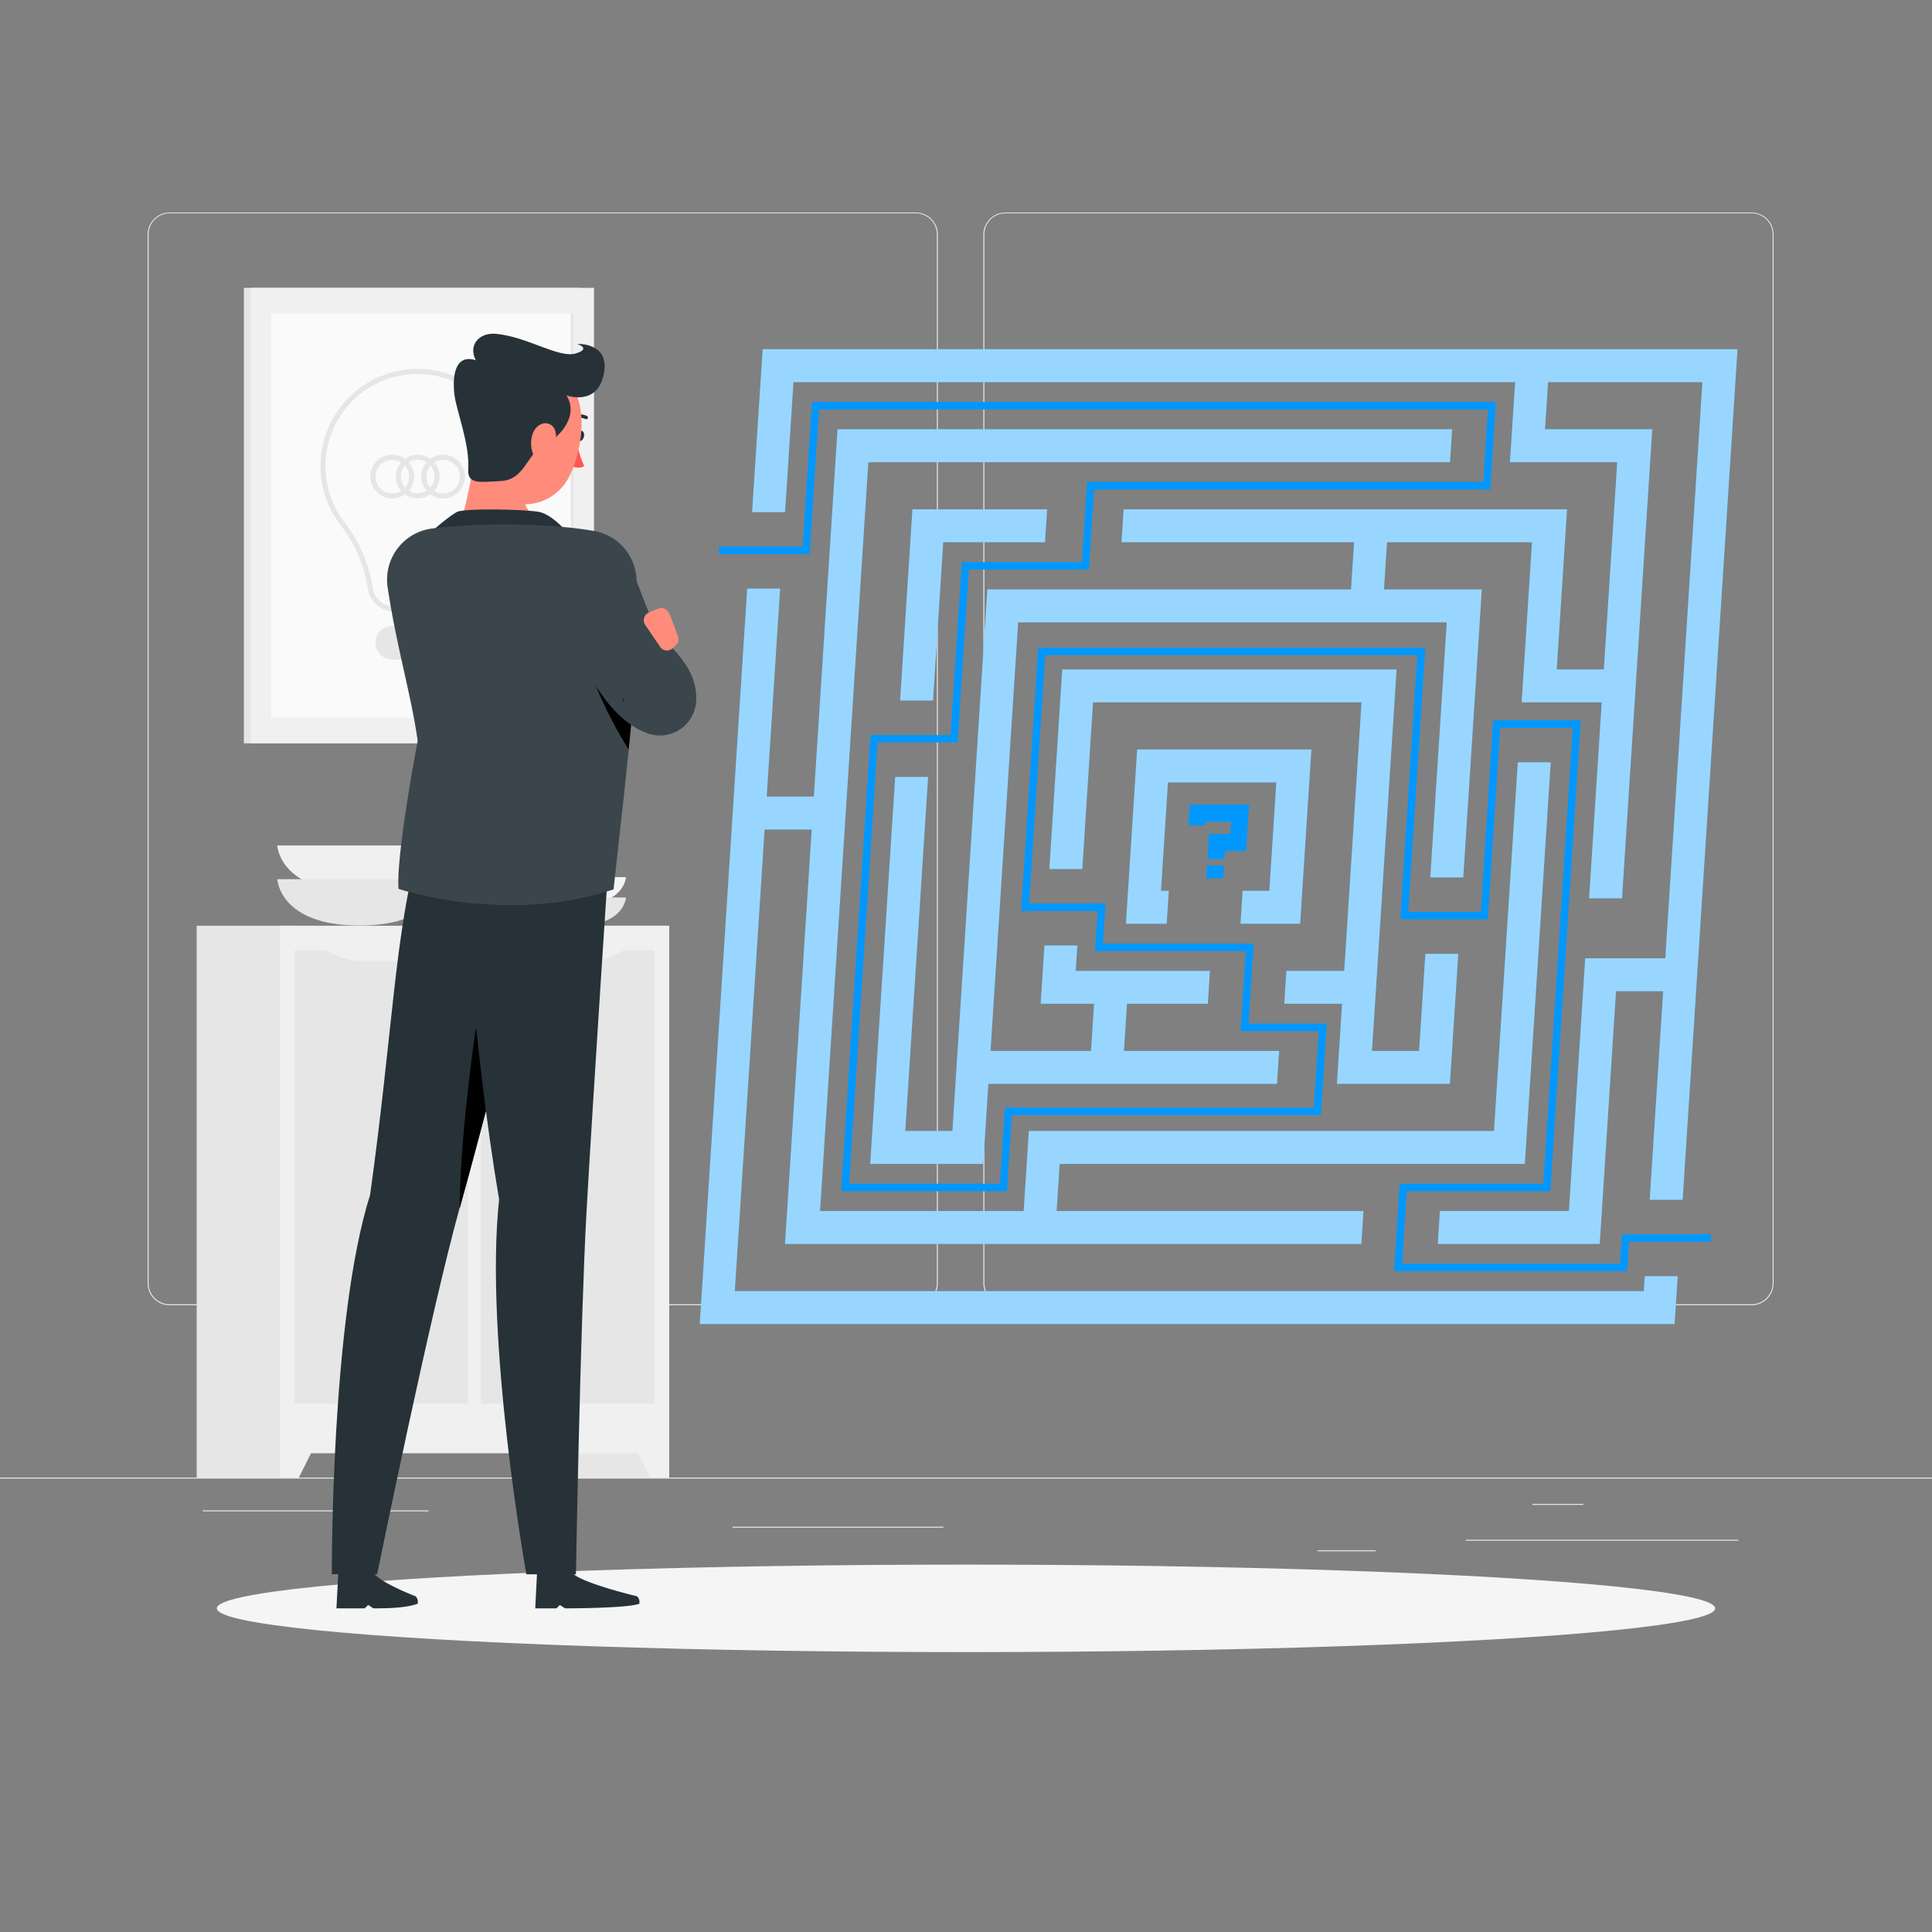 <svg xmlns="http://www.w3.org/2000/svg" viewBox="0 0 500 500"><rect x="0" y="0" width="500" height="500" fill="#808080" stroke="none"/><g id="freepik--background-complete--inject-22"><rect y="382.4" width="500" height="0.25" style="fill:#ebebeb"></rect><rect x="379.33" y="398.49" width="70.57" height="0.25" style="fill:#ebebeb"></rect><rect x="341" y="401.21" width="15.03" height="0.25" style="fill:#ebebeb"></rect><rect x="396.59" y="389.21" width="13.16" height="0.25" style="fill:#ebebeb"></rect><rect x="52.46" y="390.89" width="38.83" height="0.25" style="fill:#ebebeb"></rect><rect x="100.19" y="390.89" width="10.69" height="0.25" style="fill:#ebebeb"></rect><rect x="189.58" y="395.11" width="54.56" height="0.25" style="fill:#ebebeb"></rect><path d="M237,337.8H43.91a5.71,5.71,0,0,1-5.7-5.71V60.66A5.71,5.71,0,0,1,43.91,55H237a5.71,5.71,0,0,1,5.71,5.71V332.09A5.71,5.71,0,0,1,237,337.8ZM43.91,55.2a5.46,5.46,0,0,0-5.45,5.46V332.09a5.46,5.46,0,0,0,5.45,5.46H237a5.47,5.47,0,0,0,5.46-5.46V60.66A5.47,5.47,0,0,0,237,55.2Z" style="fill:#ebebeb"></path><path d="M453.31,337.8H260.21a5.72,5.72,0,0,1-5.71-5.71V60.66A5.72,5.72,0,0,1,260.21,55h193.1A5.71,5.71,0,0,1,459,60.66V332.09A5.71,5.71,0,0,1,453.31,337.8ZM260.21,55.2a5.47,5.47,0,0,0-5.46,5.46V332.09a5.47,5.47,0,0,0,5.46,5.46h193.1a5.47,5.47,0,0,0,5.46-5.46V60.66a5.47,5.47,0,0,0-5.46-5.46Z" style="fill:#ebebeb"></path><path d="M71.76,218.81s.54,12,21.27,12,21.28-12,21.28-12Z" style="fill:#f0f0f0"></path><rect x="147.37" y="239.58" width="25.81" height="142.82" style="fill:#e6e6e6"></rect><polygon points="168.28 382.4 173.19 382.4 173.19 372.12 163.14 372.12 168.28 382.4" style="fill:#f0f0f0"></polygon><rect x="50.9" y="239.58" width="25.81" height="142.82" style="fill:#e6e6e6"></rect><rect x="72.44" y="239.58" width="100.75" height="136.52" style="fill:#f0f0f0"></rect><rect x="88.23" y="282.1" width="117.38" height="44.93" transform="translate(-157.64 451.48) rotate(-90)" style="fill:#e6e6e6"></rect><rect x="40.01" y="282.09" width="117.38" height="44.93" transform="translate(-205.85 403.26) rotate(-90)" style="fill:#e6e6e6"></rect><path d="M103.15,248.74H94.26a16.85,16.85,0,0,1-10.21-3.23h29.3A16.8,16.8,0,0,1,103.15,248.74Z" style="fill:#f0f0f0"></path><path d="M151.82,248.74h-8.89a16.85,16.85,0,0,1-10.21-3.23H162A16.8,16.8,0,0,1,151.82,248.74Z" style="fill:#f0f0f0"></path><polygon points="77.34 382.4 72.44 382.4 72.44 372.12 82.48 372.12 77.34 382.4" style="fill:#f0f0f0"></polygon><path d="M71.76,227.53s.54,12,21.27,12,21.28-12,21.28-12Z" style="fill:#e6e6e6"></path><path d="M136.17,227s.33,7.32,12.93,7.32S162,227,162,227Z" style="fill:#f5f5f5"></path><path d="M136.17,232.26s.33,7.31,12.93,7.31S162,232.26,162,232.26Z" style="fill:#e6e6e6"></path><rect x="63.11" y="74.5" width="86.83" height="117.87" style="fill:#e6e6e6"></rect><rect x="64.88" y="74.5" width="88.85" height="117.87" style="fill:#f0f0f0"></rect><rect x="57.01" y="94.33" width="104.59" height="78.22" transform="translate(242.74 24.13) rotate(90)" style="fill:#fafafa"></rect><rect x="95.78" y="133.1" width="104.59" height="0.68" transform="translate(281.51 -14.64) rotate(90)" style="fill:#e6e6e6"></rect><path d="M114.21,158.27H102.05a6.94,6.94,0,0,1-6.84-5.93,35.72,35.72,0,0,0-7.11-16.48,25.14,25.14,0,0,1,20.72-40.37,25.13,25.13,0,0,1,19.25,40.4A35.66,35.66,0,0,0,121,152.4,6.87,6.87,0,0,1,114.21,158.27Zm-6.12-61.48a23.83,23.83,0,0,0-19,38.27,37,37,0,0,1,7.37,17.09,5.62,5.62,0,0,0,5.54,4.81h12.16a5.56,5.56,0,0,0,5.47-4.75A36.93,36.93,0,0,1,127,135.09,23.83,23.83,0,0,0,108.78,96.8Z" style="fill:#e6e6e6"></path><path d="M101.6,170.74h13a4.43,4.43,0,0,0,4.41-4.42h0a4.42,4.42,0,0,0-4.41-4.41h-13a4.43,4.43,0,0,0-4.42,4.41h0A4.43,4.43,0,0,0,101.6,170.74Z" style="fill:#e6e6e6"></path><path d="M108.1,129a5.66,5.66,0,1,1,5.65-5.65A5.66,5.66,0,0,1,108.1,129Zm0-10a4.34,4.34,0,1,0,4.34,4.34A4.34,4.34,0,0,0,108.1,119Z" style="fill:#e6e6e6"></path><path d="M101.52,129a5.66,5.66,0,1,1,5.66-5.65A5.65,5.65,0,0,1,101.52,129Zm0-10a4.34,4.34,0,1,0,4.34,4.34A4.34,4.34,0,0,0,101.52,119Z" style="fill:#e6e6e6"></path><path d="M114.67,129a5.66,5.66,0,1,1,5.66-5.65A5.66,5.66,0,0,1,114.67,129Zm0-10a4.34,4.34,0,1,0,4.34,4.34A4.34,4.34,0,0,0,114.67,119Z" style="fill:#e6e6e6"></path></g><g id="freepik--Shadow--inject-22"><ellipse id="freepik--path--inject-22" cx="250" cy="416.24" rx="193.89" ry="11.32" style="fill:#f5f5f5"></ellipse></g><g id="freepik--Labirynth--inject-22"><polygon points="425.41 334.13 190.17 334.13 197.88 214.68 210.07 214.68 203.15 321.94 352.32 321.94 352.87 313.41 273.45 313.41 274.24 301.22 394.63 301.22 401.33 197.28 392.8 197.28 386.64 292.69 266.26 292.69 264.92 313.41 212.23 313.41 224.73 119.62 375.26 119.62 375.81 111.08 216.75 111.08 210.62 206.15 198.43 206.15 201.9 152.32 193.37 152.32 181.09 342.67 433.39 342.67 434.19 330.27 425.66 330.27 425.41 334.13" style="fill:#0098FF"></polygon><polygon points="197.37 90.36 194.64 132.55 203.18 132.55 205.35 98.9 392.11 98.9 390.77 119.62 418.53 119.62 415.07 173.25 402.88 173.25 405.55 131.81 290.79 131.81 290.24 140.34 350.43 140.34 349.64 152.53 255.52 152.53 247.54 276.24 247.26 280.5 246.48 292.69 234.29 292.69 240.2 201.07 231.67 201.07 225.21 301.22 254.46 301.22 255.79 280.5 330.49 280.5 331.04 271.97 290.88 271.97 291.67 259.78 312.59 259.78 313.14 251.25 278.4 251.25 278.82 244.68 270.29 244.68 269.32 259.78 283.14 259.78 282.35 271.97 256.35 271.97 263.5 161.06 374.41 161.06 370.15 227.08 378.69 227.08 383.5 152.53 358.18 152.53 358.96 140.34 396.47 140.34 393.8 181.78 414.52 181.78 411.25 232.49 419.78 232.49 427.61 111.08 399.86 111.08 400.64 98.9 440.58 98.9 430.97 248 410.25 248 406.03 313.41 372.64 313.41 372.09 321.94 414.01 321.94 418.23 256.53 430.42 256.53 426.94 310.5 435.47 310.5 449.67 90.36 197.37 90.36" style="fill:#0098FF"></polygon><polygon points="241.47 181.3 244.11 140.34 270.45 140.34 271 131.81 236.13 131.81 232.94 181.3 241.47 181.3" style="fill:#0098FF"></polygon><polygon points="345.99 280.5 375.24 280.5 377.41 246.85 368.88 246.85 367.26 271.97 355.07 271.97 355.86 259.78 356.13 255.52 361.44 173.25 274.9 173.25 271.57 224.91 280.1 224.91 282.88 181.78 352.36 181.78 347.88 251.25 332.91 251.25 332.36 259.78 347.32 259.78 345.99 280.5" style="fill:#0098FF"></polygon><polygon points="321.59 230.53 321.04 239.06 336.48 239.06 339.39 193.96 294.29 193.96 291.38 239.06 301.94 239.06 302.49 230.53 300.46 230.53 302.27 202.49 330.3 202.49 328.5 230.53 321.59 230.53" style="fill:#0098FF"></polygon><g style="opacity:0.6"><polygon points="425.41 334.13 190.17 334.13 197.88 214.68 210.07 214.68 203.15 321.94 352.32 321.94 352.87 313.41 273.45 313.41 274.24 301.22 394.63 301.22 401.33 197.28 392.8 197.28 386.64 292.69 266.26 292.69 264.92 313.41 212.23 313.41 224.73 119.62 375.26 119.62 375.81 111.08 216.75 111.08 210.62 206.15 198.43 206.15 201.9 152.32 193.37 152.32 181.09 342.67 433.39 342.67 434.19 330.27 425.66 330.27 425.41 334.13" style="fill:#fff"></polygon><polygon points="197.37 90.36 194.64 132.55 203.18 132.55 205.35 98.9 392.11 98.9 390.77 119.62 418.53 119.62 415.07 173.25 402.88 173.25 405.55 131.81 290.79 131.81 290.24 140.34 350.43 140.34 349.64 152.53 255.52 152.53 247.54 276.24 247.26 280.5 246.48 292.69 234.29 292.69 240.2 201.07 231.67 201.07 225.21 301.22 254.46 301.22 255.79 280.5 330.49 280.5 331.04 271.97 290.88 271.97 291.67 259.78 312.59 259.78 313.14 251.25 278.4 251.25 278.82 244.68 270.29 244.68 269.32 259.78 283.14 259.78 282.35 271.97 256.35 271.97 263.5 161.06 374.41 161.06 370.15 227.08 378.69 227.08 383.5 152.53 358.18 152.53 358.96 140.34 396.47 140.34 393.8 181.78 414.52 181.78 411.25 232.49 419.78 232.49 427.61 111.08 399.86 111.08 400.64 98.9 440.58 98.9 430.97 248 410.25 248 406.03 313.41 372.64 313.41 372.09 321.94 414.01 321.94 418.23 256.53 430.42 256.53 426.94 310.5 435.47 310.5 449.67 90.36 197.37 90.36" style="fill:#fff"></polygon><polygon points="241.47 181.3 244.11 140.34 270.45 140.34 271 131.81 236.13 131.81 232.94 181.3 241.47 181.3" style="fill:#fff"></polygon><polygon points="345.99 280.5 375.24 280.5 377.41 246.85 368.88 246.85 367.26 271.97 355.07 271.97 355.86 259.78 356.13 255.52 361.44 173.25 274.9 173.25 271.57 224.91 280.1 224.91 282.88 181.78 352.36 181.78 347.88 251.25 332.91 251.25 332.36 259.78 347.32 259.78 345.99 280.5" style="fill:#fff"></polygon><polygon points="321.59 230.53 321.04 239.06 336.48 239.06 339.39 193.96 294.29 193.96 291.38 239.06 301.94 239.06 302.49 230.53 300.46 230.53 302.27 202.49 330.3 202.49 328.5 230.53 321.59 230.53" style="fill:#fff"></polygon></g><polygon points="421.09 329.01 360.78 329.01 362.25 306.35 399.42 306.35 407.03 188.36 388.25 188.36 385.05 237.93 362.39 237.93 366.8 169.54 270.49 169.54 266.34 233.83 286.11 233.83 285.44 244.19 324.45 244.19 323.12 264.91 343.36 264.91 341.84 288.58 261.86 288.58 260.59 308.29 217.69 308.29 225.3 190.22 246.02 190.22 248.91 145.46 279.99 145.46 281.33 124.74 383.86 124.74 385.07 105.96 211.96 105.96 209.54 143.4 186.08 143.4 186.08 141.47 207.73 141.47 210.14 104.02 387.13 104.02 385.67 126.68 283.14 126.68 281.8 147.4 250.72 147.4 247.84 192.15 227.12 192.15 219.75 306.35 258.78 306.35 260.05 286.64 340.02 286.64 341.3 266.85 321.05 266.85 322.39 246.13 283.38 246.13 284.05 235.76 264.28 235.76 268.68 167.6 368.87 167.6 364.45 236 383.24 236 386.43 186.43 409.09 186.43 401.23 308.29 364.06 308.29 362.85 327.07 419.28 327.07 419.77 319.42 442.75 319.42 442.75 321.35 421.59 321.35 421.09 329.01" style="fill:#0098FF"></polygon><polygon points="316.87 222.38 312.47 222.38 312.89 215.83 318.37 215.83 318.58 212.65 312.02 212.65 311.96 213.58 307.56 213.58 307.9 208.25 323.27 208.25 322.49 220.24 317.01 220.24 316.87 222.38" style="fill:#0098FF"></polygon><polygon points="316.56 227.3 312.15 227.3 312.37 223.94 316.77 223.94 316.56 227.3" style="fill:#0098FF"></polygon></g><g id="freepik--Character--inject-22"><path d="M95.78,309.25c5.79-41.49,6.54-69.23,12.62-89.68l35-.53s-16.7,65.84-24.36,93.26-21.43,95.1-21.43,95.1H85.88S85.57,341.36,95.78,309.25Z" style="fill:#263238"></path><path d="M126.51,249.73c-2.56,5.93-7.57,44-7.54,63l.12-.44c2.69-9.63,6.5-24,10.31-38.62Z"></path><path d="M107.56,413.12s-9.91-3.79-11-6.33h-9l-.49,9.45h7.31l.9-.87,1.34.87c4.47,0,8.59-.17,11.45-1.18A2,2,0,0,0,107.56,413.12Z" style="fill:#263238"></path><path d="M129.17,310.42c-7-41.27-9.91-91-9.91-91l38.51-.62s-4.43,67.06-6,95.15c-1.6,29.21-2.72,93.48-2.72,93.48H136.22S125.29,346.52,129.17,310.42Z" style="fill:#263238"></path><path d="M124,113.56c-1.71,7.42-3,16.95-5.13,22.43,3.72,3.46,9.75,7.75,17.79,7.63s6.57-5.55,4.41-8.35c-5.76-2.91-6-5.85-4.58-8.43Z" style="fill:#ff8b7b"></path><path d="M111.39,137.79s4.88-4.3,6.9-5.31,17.6-.67,21.22,0,8,6.07,8,6.07Z" style="fill:#263238"></path><path d="M149.4,112.63c-.17.73.09,1.4.56,1.5s1-.4,1.16-1.13-.09-1.39-.56-1.5S149.56,111.91,149.4,112.63Z" style="fill:#263238"></path><path d="M149.13,113.64a26.3,26.3,0,0,0,2.08,7c-1.56.92-3.62-.1-3.62-.1Z" style="fill:#ff5652"></path><path d="M151.91,108.45a.43.43,0,0,1-.41,0,3.43,3.43,0,0,0-3.15.11.44.44,0,0,1-.6-.13.45.45,0,0,1,.13-.61,4.33,4.33,0,0,1,4-.18.43.43,0,0,1,.06.77Z" style="fill:#263238"></path><path d="M125.29,105.24c-1.45,9-2.76,14.25.73,19.8,5.25,8.35,17.21,6.65,21.34-1.8,3.73-7.6,5.48-21.1-2.48-26.53A12.62,12.62,0,0,0,125.29,105.24Z" style="fill:#ff8b7b"></path><path d="M138.53,116.93c-2.87,3.37-4,7.33-9.07,7.58s-8.53.93-8.28-3c.42-6.57-3-15-3.55-19.2s-.24-10.89,5.49-9.09c-2-3.9.85-7.24,5.3-6.82,8.08.76,16.16,6.36,20.55,5.08,4.21-1.24.43-2.47.43-2.47s8.36-.45,6.92,7.52c-1.61,8.87-9.78,5.77-9.78,5.77S152.11,109.19,138.53,116.93Z" style="fill:#263238"></path><path d="M137.74,112.62a7.69,7.69,0,0,0,.56,5.63c1.19,2.15,3.53,1.16,4.65-1.16,1-2.09,1.62-5.73-.27-7.06S138.4,110.21,137.74,112.62Z" style="fill:#ff8b7b"></path><path d="M111.91,136.77c12.45-1.53,30.13-1.39,41.86.65a13.32,13.32,0,0,1,10.94,12.08c1.46,17.89-2.5,49.18-5.92,80.66-27.61,9.27-55.63-.12-55.63-.12-.61-6.36,2.81-27.17,4.94-38.28-1.57-11.48-5.54-24.61-7.79-39.85A13.34,13.34,0,0,1,111.91,136.77Z" style="fill:#263238"></path><path d="M111.91,136.77c12.45-1.53,30.13-1.39,41.86.65a13.32,13.32,0,0,1,10.94,12.08c1.46,17.89-2.5,49.18-5.92,80.66-27.61,9.27-55.63-.12-55.63-.12-.61-6.36,2.81-27.17,4.94-38.28-1.57-11.48-5.54-24.61-7.79-39.85A13.34,13.34,0,0,1,111.91,136.77Z" style="fill:#fff;opacity:0.1"></path><path d="M149.4,161.83c1.88,10.78,7.85,23.62,13.3,32.12.75-7.44,1.38-14.54,1.78-21.07Z"></path><path d="M163.45,146.88l1.41,3.78,1.49,3.9c1,2.59,2,5.13,3.09,7.57.53,1.22,1.09,2.41,1.65,3.54s1.11,2.23,1.67,3.2,1.14,1.82,1.57,2.44.8.9.14.67l-13.29,7.11a5.19,5.19,0,0,0,0,1.7,2.05,2.05,0,0,0,.2.67c.11.22.15.09.1-.13a8.68,8.68,0,0,0-1-2.14,57.92,57.92,0,0,0-3.75-5.56c-1.42-1.93-3-3.87-4.52-5.85s-3.19-4-4.67-6l-.15-.2a5.38,5.38,0,0,1,6.65-8.05,73.7,73.7,0,0,1,7.2,4c2.32,1.47,4.57,3,6.81,4.79,1.11.87,2.2,1.8,3.29,2.78a40,40,0,0,1,3.27,3.25,29.09,29.09,0,0,1,3.27,4.35,16.26,16.26,0,0,1,1.59,3.45,14.43,14.43,0,0,1,.59,2.57,13.06,13.06,0,0,1,0,3.63,9.39,9.39,0,0,1-10.71,7.88,9.29,9.29,0,0,1-2.13-.58l-.44-.19a18.73,18.73,0,0,1-4.11-2.35,25.15,25.15,0,0,1-2.8-2.4,37.12,37.12,0,0,1-3.91-4.62,65.57,65.57,0,0,1-5.42-8.86c-1.55-2.93-2.85-5.87-4.07-8.82-.59-1.49-1.18-3-1.7-4.47-.27-.75-.53-1.5-.78-2.27l-.74-2.39a10.61,10.61,0,0,1,20.06-6.88Z" style="fill:#263238"></path><path d="M163.45,146.88l1.41,3.78,1.49,3.9c1,2.59,2,5.13,3.09,7.57.53,1.22,1.09,2.41,1.65,3.54s1.11,2.23,1.67,3.2,1.14,1.82,1.57,2.44.8.9.14.67l-13.29,7.11a5.19,5.19,0,0,0,0,1.7,2.05,2.05,0,0,0,.2.67c.11.22.15.09.1-.13a8.68,8.68,0,0,0-1-2.14,57.92,57.92,0,0,0-3.75-5.56c-1.42-1.93-3-3.87-4.52-5.85s-3.19-4-4.67-6l-.15-.2a5.38,5.38,0,0,1,6.65-8.05,73.7,73.7,0,0,1,7.2,4c2.32,1.47,4.57,3,6.81,4.79,1.11.87,2.2,1.8,3.29,2.78a40,40,0,0,1,3.27,3.25,29.09,29.09,0,0,1,3.27,4.35,16.26,16.26,0,0,1,1.59,3.45,14.43,14.43,0,0,1,.59,2.57,13.06,13.06,0,0,1,0,3.63,9.39,9.39,0,0,1-10.71,7.88,9.29,9.29,0,0,1-2.13-.58l-.44-.19a18.73,18.73,0,0,1-4.11-2.35,25.15,25.15,0,0,1-2.8-2.4,37.12,37.12,0,0,1-3.91-4.62,65.57,65.57,0,0,1-5.42-8.86c-1.55-2.93-2.85-5.87-4.07-8.82-.59-1.49-1.18-3-1.7-4.47-.27-.75-.53-1.5-.78-2.27l-.74-2.39a10.61,10.61,0,0,1,20.06-6.88Z" style="fill:#fff;opacity:0.1"></path><path d="M173.48,159.35l1.93,5.17a2,2,0,0,1-.2,2.13L174,167.84a2.15,2.15,0,0,1-3.26-.59l-3.64-5.35a2.2,2.2,0,0,1,.7-3.33l2.84-1.18C171.58,157,173,157.94,173.48,159.35Z" style="fill:#ff8b7b"></path><path d="M164.88,413.12S149,409.33,148,406.79h-9l-.48,9.45H144l.89-.87,1.35.87c4.47,0,16.34-.17,19.2-1.18A2,2,0,0,0,164.88,413.12Z" style="fill:#263238"></path></g></svg>
